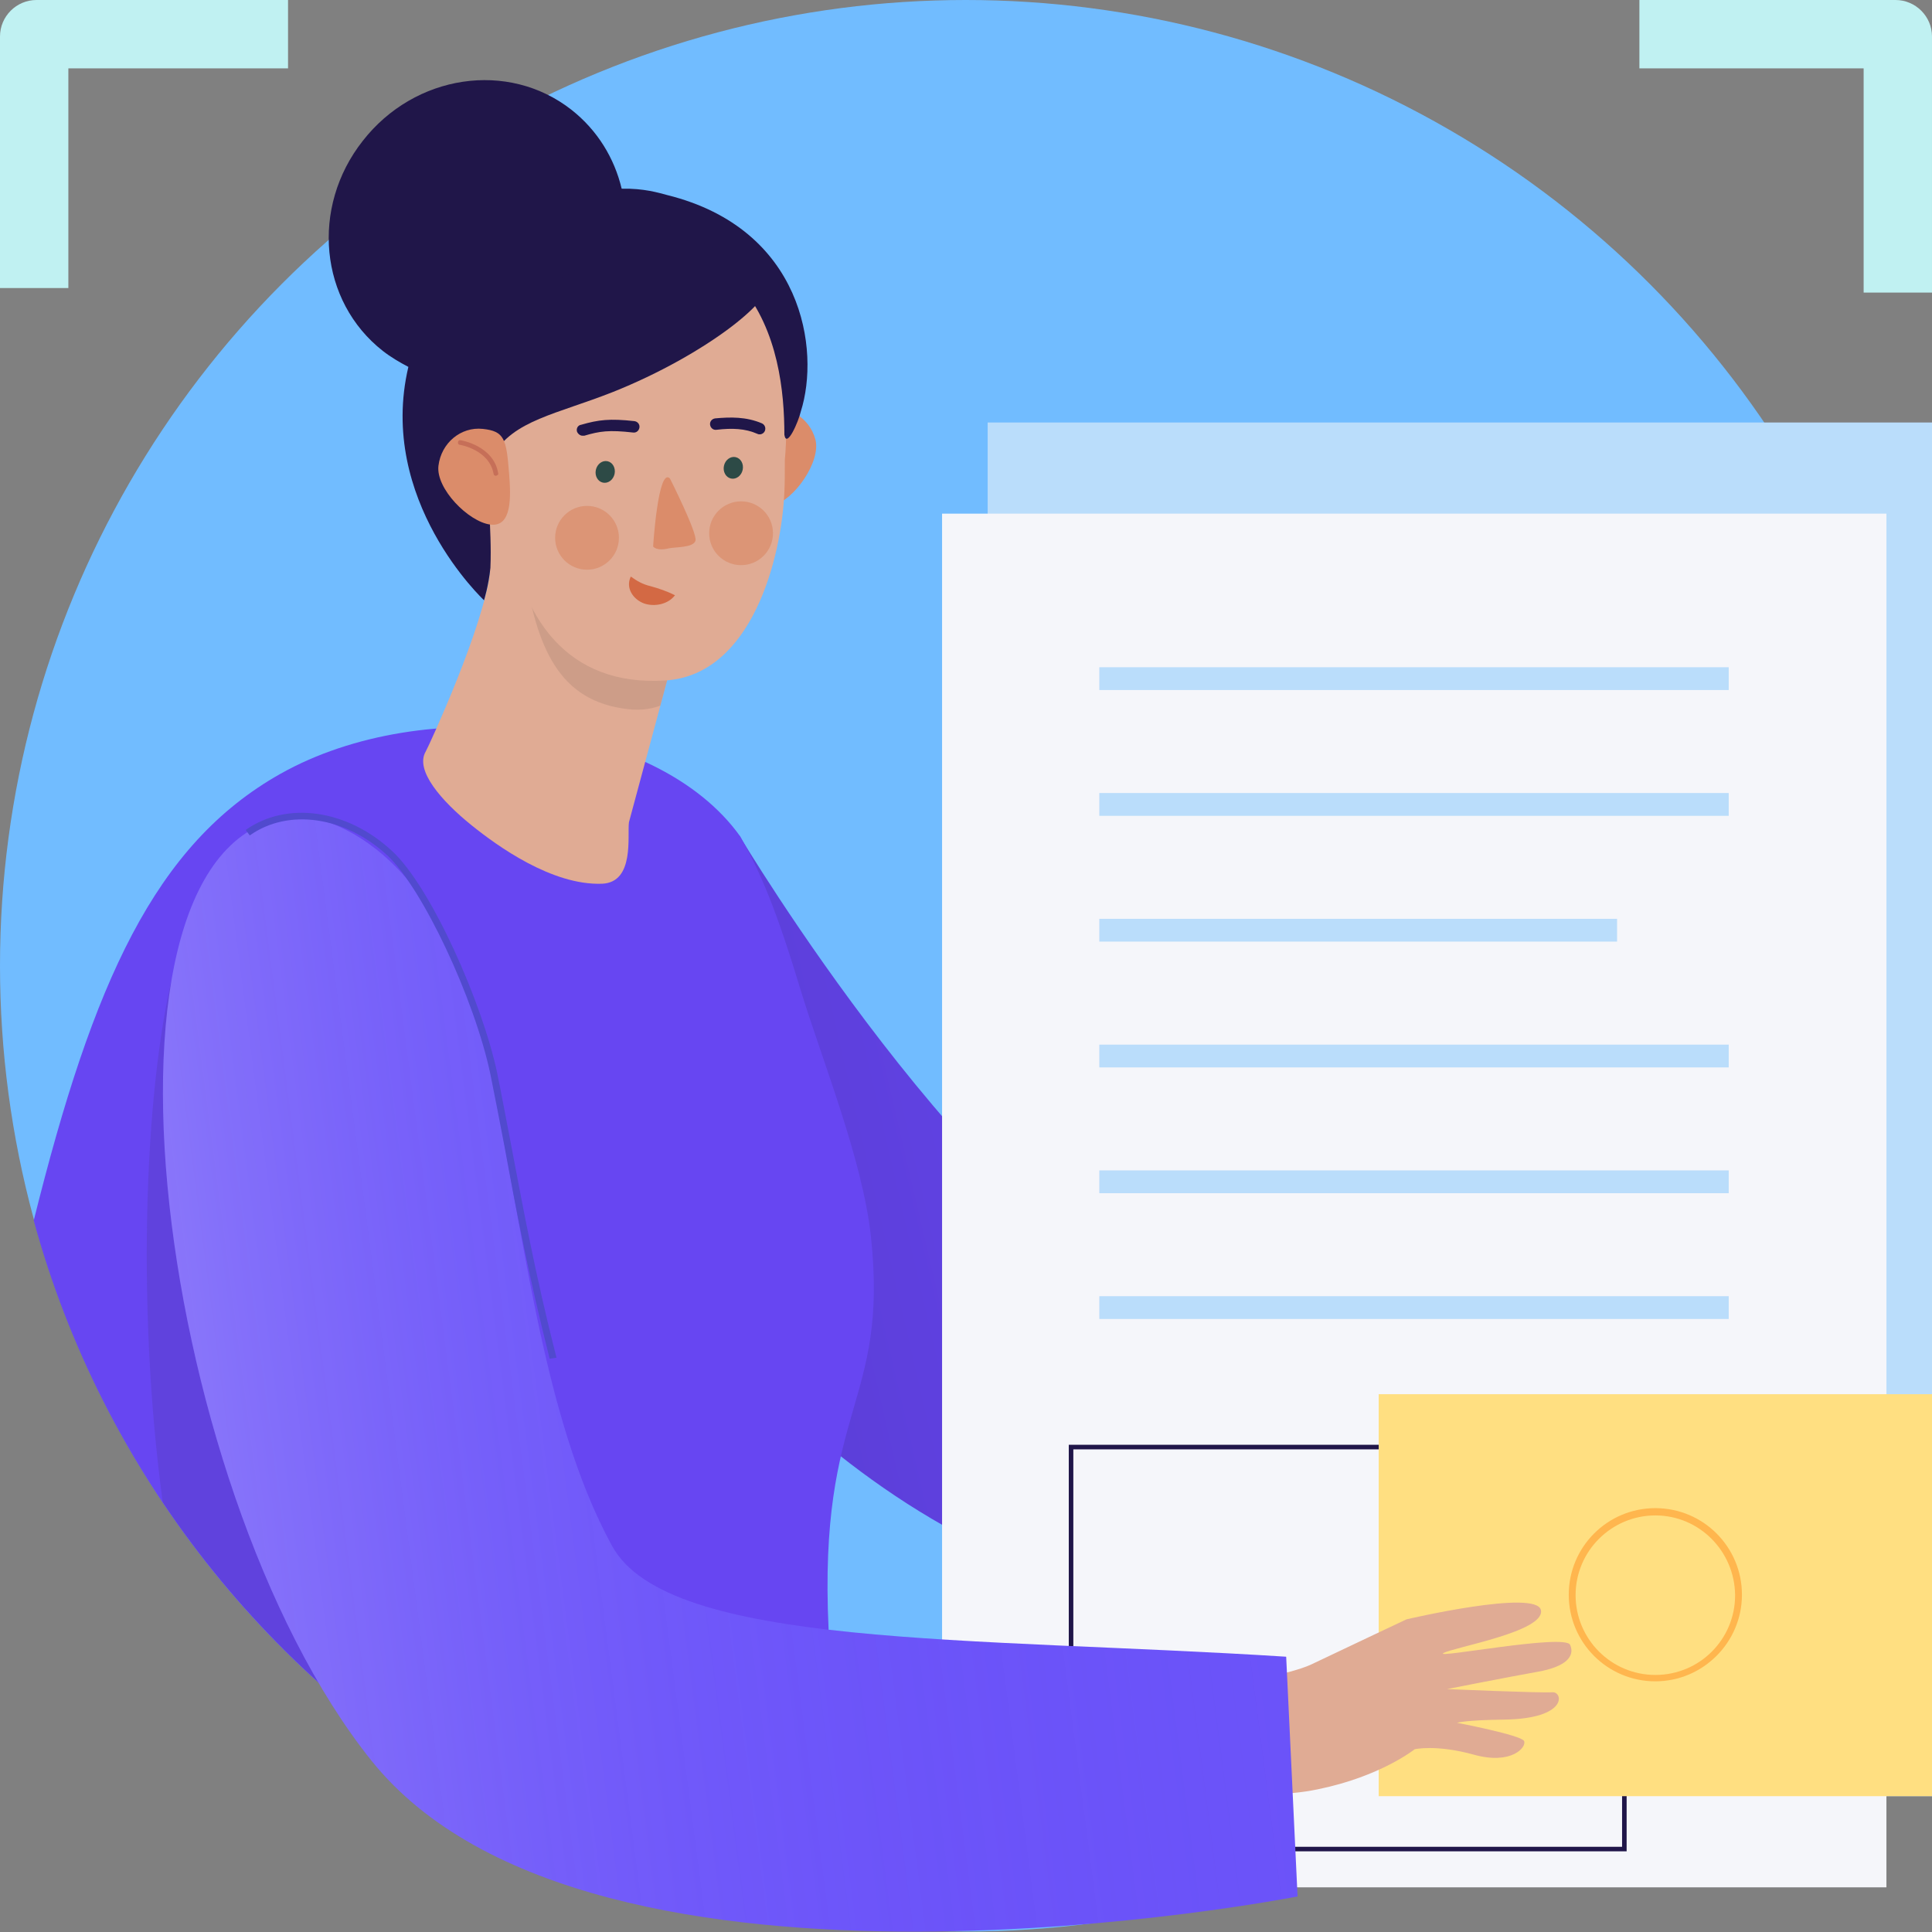 <?xml version="1.0" encoding="utf-8"?>
<!-- Generator: Adobe Illustrator 19.1.0, SVG Export Plug-In . SVG Version: 6.00 Build 0)  -->
<svg version="1.1" id="Layer_1" xmlns="http://www.w3.org/2000/svg" xmlns:xlink="http://www.w3.org/1999/xlink" x="0px" y="0px"
	 viewBox="0 0 423.9 423.9" style="enable-background:new 0 0 423.9 423.9;" xml:space="preserve">
<rect x="0" y="0" width="423.9" height="423.9" fill="#808080" stroke="none"/>
<style type="text/css">
	.st0{fill:#71BCFF;}
	.st1{fill:none;stroke:#FAEAC3;stroke-width:0.3;stroke-miterlimit:10;}
	.st2{fill:#6746F2;}
	.st3{opacity:0.2;}
	.st4{fill:url(#SVGID_1_);}
	.st5{opacity:0.1;fill:#231F20;}
	.st6{fill:#E0AB94;}
	.st7{opacity:0.1;}
	.st8{fill:#231F20;}
	.st9{fill:#DB8C6A;}
	.st10{opacity:0.7;fill:#DB8C6A;}
	.st11{fill:#201649;}
	.st12{fill:#2D4A46;}
	.st13{fill:#C66F58;}
	.st14{fill:#D36944;}
	.st15{fill:#C0F1F2;}
	.st16{fill:#BADDFB;}
	.st17{fill:#F5F6FA;}
	.st18{fill:#FFDF81;}
	.st19{fill:#6B53F9;}
	.st20{opacity:0.2;fill:url(#SVGID_2_);}
	.st21{fill:#FFB64E;}
	.st22{fill:#514ACE;}
</style>
<circle class="st0" cx="211.9" cy="211.9" r="211.9"/>
<g>
	<g>
		<path class="st2" d="M162.2,183.3c0,0,51.5,86.5,96.9,105.1c39.1,16,126.6,13.3,126.6,13.3l-11.9,46.2c0,0-52.2,13.5-119.3,3.6
			c-74-10.9-120-87.1-120-87.1L162.2,183.3z"/>
	</g>
	<g class="st3">
		
			<linearGradient id="SVGID_1_" gradientUnits="userSpaceOnUse" x1="600.345" y1="246.434" x2="836.608" y2="246.434" gradientTransform="matrix(-0.974 0.226 0.226 0.974 900.678 -134.361)">
			<stop  offset="0" style="stop-color:#6746F2"/>
			<stop  offset="0.136" style="stop-color:#6545ED"/>
			<stop  offset="0.292" style="stop-color:#5F41DF"/>
			<stop  offset="0.457" style="stop-color:#563AC9"/>
			<stop  offset="0.629" style="stop-color:#4831A8"/>
			<stop  offset="0.806" style="stop-color:#37257F"/>
			<stop  offset="0.985" style="stop-color:#22174E"/>
			<stop  offset="1" style="stop-color:#201649"/>
		</linearGradient>
		<path class="st4" d="M162.2,183.3c0,0,51.5,86.5,96.9,105.1c39.1,16,126.6,13.3,126.6,13.3l-11.9,46.2c0,0-52.2,13.5-119.3,3.6
			c-74-10.9-120-87.1-120-87.1L162.2,183.3z"/>
	</g>
</g>
<g>
	<g>
		<g>
			<path class="st2" d="M146.8,393.5c7.2-1.5,14.2-3.4,20.9-5.7c11.1-7,14.9-14.2,14.1-30.3c-2.3-49.2,13.2-49.2,9.3-86.1
				c-1.8-16.9-10.8-39-15.5-54.4c-5.2-17.2-8.7-25.6-13.2-33.5c-18.3-25.6-69.1-31.6-100.9-13.7c-27.5,15.5-41.1,45.7-54.1,98
				c15.1,55.3,52,101.5,100.8,129C120.9,397.2,133.8,396.2,146.8,393.5z"/>
		</g>
		<g>
			<path class="st5" d="M38.6,211.3c-6.7,24.3-8.9,73.8-2.9,118.3c19.4,29,45.7,52.9,76.6,69.4C119.2,399,49.7,171.1,38.6,211.3z"/>
		</g>
	</g>
</g>
<g>
	<g>
		<g>
			<path class="st6" d="M93.4,164.9c0.7-1.2,12.9-27.7,14.1-39.5l-1.8-5.5l0-24.5l43,45.3L138,180.4c-0.4,2.9,1.3,13.2-5.9,13.5
				c-11,0.4-23-8.3-28.6-12.8C96.8,175.7,91,169,93.4,164.9z"/>
			<g class="st7">
				<path class="st8" d="M137.8,155.6c3.3,0.4,5.9-0.3,7.1-0.8l3.6-13.5l-37.1-26.6l3.5,8.8C117.6,142.5,122.8,153.9,137.8,155.6z"
					/>
			</g>
			<g>
				<g>
					<g>
						<path class="st9" d="M163.8,100.4c0.4,5,1.1,11.7,5.8,10.5s10.6-9.7,9.3-14.5s-6.2-7.8-10.8-6.5
							C163.3,91.1,163.2,92.9,163.8,100.4z"/>
					</g>
				</g>
			</g>
			<path class="st6" d="M111,108.1c-1.8-7-10.7-15.9-7.5-21c17.5-27.8,56.8-43,68.1-17.4c0.6,4.9,1.4,23.3,0.6,31.2
				c0,2.8,0,5.3-0.1,7c-0.6,14.4-7.1,40.2-26.1,41.4c-21.5,1.4-32.2-13.7-34.6-34.7C111.2,112.7,111.1,110.5,111,108.1z"/>
			<path class="st9" d="M147,105c0,0,6,11.9,5.6,13.6c-0.4,1.6-4.4,1.4-5.8,1.7c-2.8,0.7-3.5-0.4-3.5-0.4S144.4,102.3,147,105z"/>
			<circle class="st10" cx="128.8" cy="118" r="7"/>
			<circle class="st10" cx="162.6" cy="117" r="7"/>
			<path class="st11" d="M146.4,42.8c-1.9-0.5-5.1-1.5-10-1.4c-1.6-6.7-5.3-12.8-11-17.3c-13.9-10.9-34.4-7.8-45.8,6.8
				C68.1,45.5,70.1,66.1,84,77c1.8,1.4,3.7,2.5,5.6,3.5c-6.9,29.3,16.6,51.2,16.6,51.2s1-3.2,1.4-7.1c0.2-4.6-0.1-9.1-0.2-12
				c-0.7-12-0.2-22.4,2.8-29.9c7.4-1.7,14.5-5.9,19.6-12.5c0.3-0.3,0.5-0.7,0.8-1c18.6-5.2,19.9-8.2,19.9-8.2s5.7-5.8,12,1.7
				c8.3,9.8,9.6,23.4,9.6,32.7c0.5,3.1,3.1-2.9,3.6-5.1C180,76.8,176.2,50.2,146.4,42.8z"/>
			<path class="st11" d="M166.7,95.3c-0.2,0-0.3,0-0.5-0.1c-2.7-1.2-5.6-1.3-9-0.9c-0.7,0.1-1.3-0.4-1.4-1.1
				c-0.1-0.7,0.4-1.3,1.1-1.4c3.3-0.3,6.8-0.4,10.3,1.1c0.6,0.3,0.9,1,0.6,1.7C167.6,95,167.2,95.3,166.7,95.3z"/>
			<path class="st11" d="M127.8,95.6c-0.5,0-1-0.4-1.2-0.9c-0.2-0.7,0.2-1.4,0.9-1.5c3.8-1.1,6.3-1.4,11.7-0.8
				c0.7,0.1,1.2,0.7,1.1,1.4c-0.1,0.7-0.7,1.2-1.4,1.1c-5.3-0.6-7.3-0.3-10.7,0.7C128.1,95.6,127.9,95.6,127.8,95.6z"/>
			<path class="st11" d="M168.3,61c3.2,3.8-13.5,16.9-33.8,25c-12.4,4.9-21.9,6.2-26.3,13.9c-2.2,3.9-10.1-22.3-9.7-23.2
				c0.4-0.9,46.2-28.7,46.2-28.7L168.3,61z"/>
			
				<ellipse transform="matrix(0.978 0.211 -0.211 0.978 24.847 -25.678)" class="st12" cx="132.7" cy="103.5" rx="2.1" ry="2.4"/>
			
				<ellipse transform="matrix(0.978 0.211 -0.211 0.978 25.282 -31.625)" class="st12" cx="160.8" cy="102.6" rx="2.1" ry="2.4"/>
		</g>
		<g>
			<path class="st9" d="M111.7,103.9c0.4,5,0.7,11.8-4.1,11.2s-12-7.9-11.4-12.9c0.6-5,4.9-8.6,9.7-8.1S111.1,96.3,111.7,103.9z"/>
			<path class="st13" d="M108.8,104.4c-0.2,0-0.5-0.2-0.5-0.4c-0.9-5.3-7.3-6.4-7.4-6.4c-0.3,0-0.5-0.3-0.4-0.6
				c0-0.3,0.3-0.5,0.6-0.4c0.1,0,7.2,1.2,8.2,7.2C109.4,104.1,109.2,104.3,108.8,104.4C108.9,104.4,108.8,104.4,108.8,104.4z"/>
		</g>
	</g>
	<path class="st14" d="M148.1,130.6c-1.5,2-4.5,2.6-6.8,1.8c-2.4-0.9-4.1-3.4-2.9-5.9c1.4,1,2.6,1.7,4.3,2.1
		C144.5,129.1,146.3,129.7,148.1,130.6z"/>
</g>
<g>
	<path class="st15" d="M15,63.2H0V8c0-4.4,3.6-8,8-8h55.2v15H15V63.2z"/>
</g>
<g>
	<path class="st15" d="M423.9,64.2h-15V15h-49.2V0h56.2c4.4,0,8,3.6,8,8V64.2z"/>
</g>
<g>
	<rect x="216.7" y="92.7" class="st16" width="207.2" height="301.4"/>
	<rect x="206.7" y="112.7" class="st17" width="207.2" height="301.4"/>
	<g>
		<g>
			<rect x="241.2" y="201.6" class="st16" width="113.6" height="5"/>
			<rect x="241.2" y="174" class="st16" width="138.1" height="5"/>
			<rect x="241.2" y="146.4" class="st16" width="138.1" height="5"/>
		</g>
		<g>
			<rect x="241.2" y="256.8" class="st16" width="138.1" height="5"/>
			<rect x="241.2" y="229.2" class="st16" width="138.1" height="5"/>
		</g>
		<g>
			<rect x="241.2" y="284.4" class="st16" width="138.1" height="5"/>
		</g>
	</g>
</g>
<path class="st11" d="M356.9,406.2H234.5V317h122.4V406.2z M235.5,405.2h120.4V318H235.5V405.2z"/>
<rect x="302.5" y="305.9" class="st18" width="121.4" height="88.2"/>
<path class="st6" d="M287.7,365.2c4.8-2.3,20.9-9.9,20.9-9.9s28.6-6.7,29.5-2c0.9,4.7-19.1,8.1-21.4,9.4s26.7-4.3,27.8-1.8
	s-0.9,4.8-7.1,5.9s-19.9,3.8-19.9,3.8s20.8,0.9,23.1,0.7c2.3-0.2,3.6,5.8-10.6,6c-8.6,0.1-10.3,0.7-10.3,0.7s14.1,2.7,14.7,4
	s-2.7,5.3-11,3s-13-1.2-13-1.2s-7.5,6-21.3,8.8c-13.8,2.9-28.7-1.2-28.7-1.2l9.3-21.9C269.5,369.6,282.8,367.5,287.7,365.2z"/>
<g>
	<path class="st19" d="M106.9,232.1c7.9,35.9,11.7,78.5,27.4,107.1c12.3,22.5,78.8,19.9,147.9,24.3l2.5,52.6
		c0,0-154.9,30.5-203.2-29.8c-48.3-60.3-66.1-207.2-14.9-207.2C66.6,179.1,95.6,180.7,106.9,232.1z"/>
	
		<linearGradient id="SVGID_2_" gradientUnits="userSpaceOnUse" x1="78.149" y1="340.759" x2="308.393" y2="340.759" gradientTransform="matrix(-0.992 0.129 0.129 0.992 305.568 -62.702)">
		<stop  offset="4.385965e-003" style="stop-color:#6B53F9;stop-opacity:0"/>
		<stop  offset="0.187" style="stop-color:#6E56F9;stop-opacity:0.183"/>
		<stop  offset="0.34" style="stop-color:#7761F9;stop-opacity:0.337"/>
		<stop  offset="0.482" style="stop-color:#8672FA;stop-opacity:0.479"/>
		<stop  offset="0.617" style="stop-color:#9B8AFB;stop-opacity:0.615"/>
		<stop  offset="0.748" style="stop-color:#B6AAFC;stop-opacity:0.747"/>
		<stop  offset="0.874" style="stop-color:#D7D0FD;stop-opacity:0.873"/>
		<stop  offset="0.996" style="stop-color:#FEFDFF;stop-opacity:0.996"/>
		<stop  offset="1" style="stop-color:#FFFFFF"/>
	</linearGradient>
	<path class="st20" d="M106.9,232.1c7.9,35.9,11.7,78.5,27.4,107.1c12.3,22.5,78.8,19.9,147.9,24.3l2.5,52.6
		c0,0-154.9,30.5-203.2-29.8c-48.3-60.3-66.1-207.2-14.9-207.2C66.6,179.1,95.6,180.7,106.9,232.1z"/>
</g>
<path class="st21" d="M363.2,368.9c-10.5,0-19-8.5-19-19s8.5-19,19-19s19,8.5,19,19S373.6,368.9,363.2,368.9z M363.2,332.5
	c-9.6,0-17.5,7.8-17.5,17.5c0,9.6,7.8,17.5,17.5,17.5s17.5-7.8,17.5-17.5C380.6,340.3,372.8,332.5,363.2,332.5z"/>
<path class="st22" d="M120.6,298.1c-4.7-18.5-7.5-33.4-9.9-46.5c-1.1-5.7-2.1-11-3.1-15.9c-3.5-16.6-14.9-40.8-22.6-48
	c-9.3-8.6-21.7-10.4-30.2-4.4l-0.9-1.2c9.1-6.4,22.3-4.5,32.1,4.6c8.6,7.9,19.9,33.5,23.1,48.8c1,4.9,2,10.3,3.1,16
	c2.5,13.1,5.2,28,9.9,46.4L120.6,298.1z"/>
</svg>
